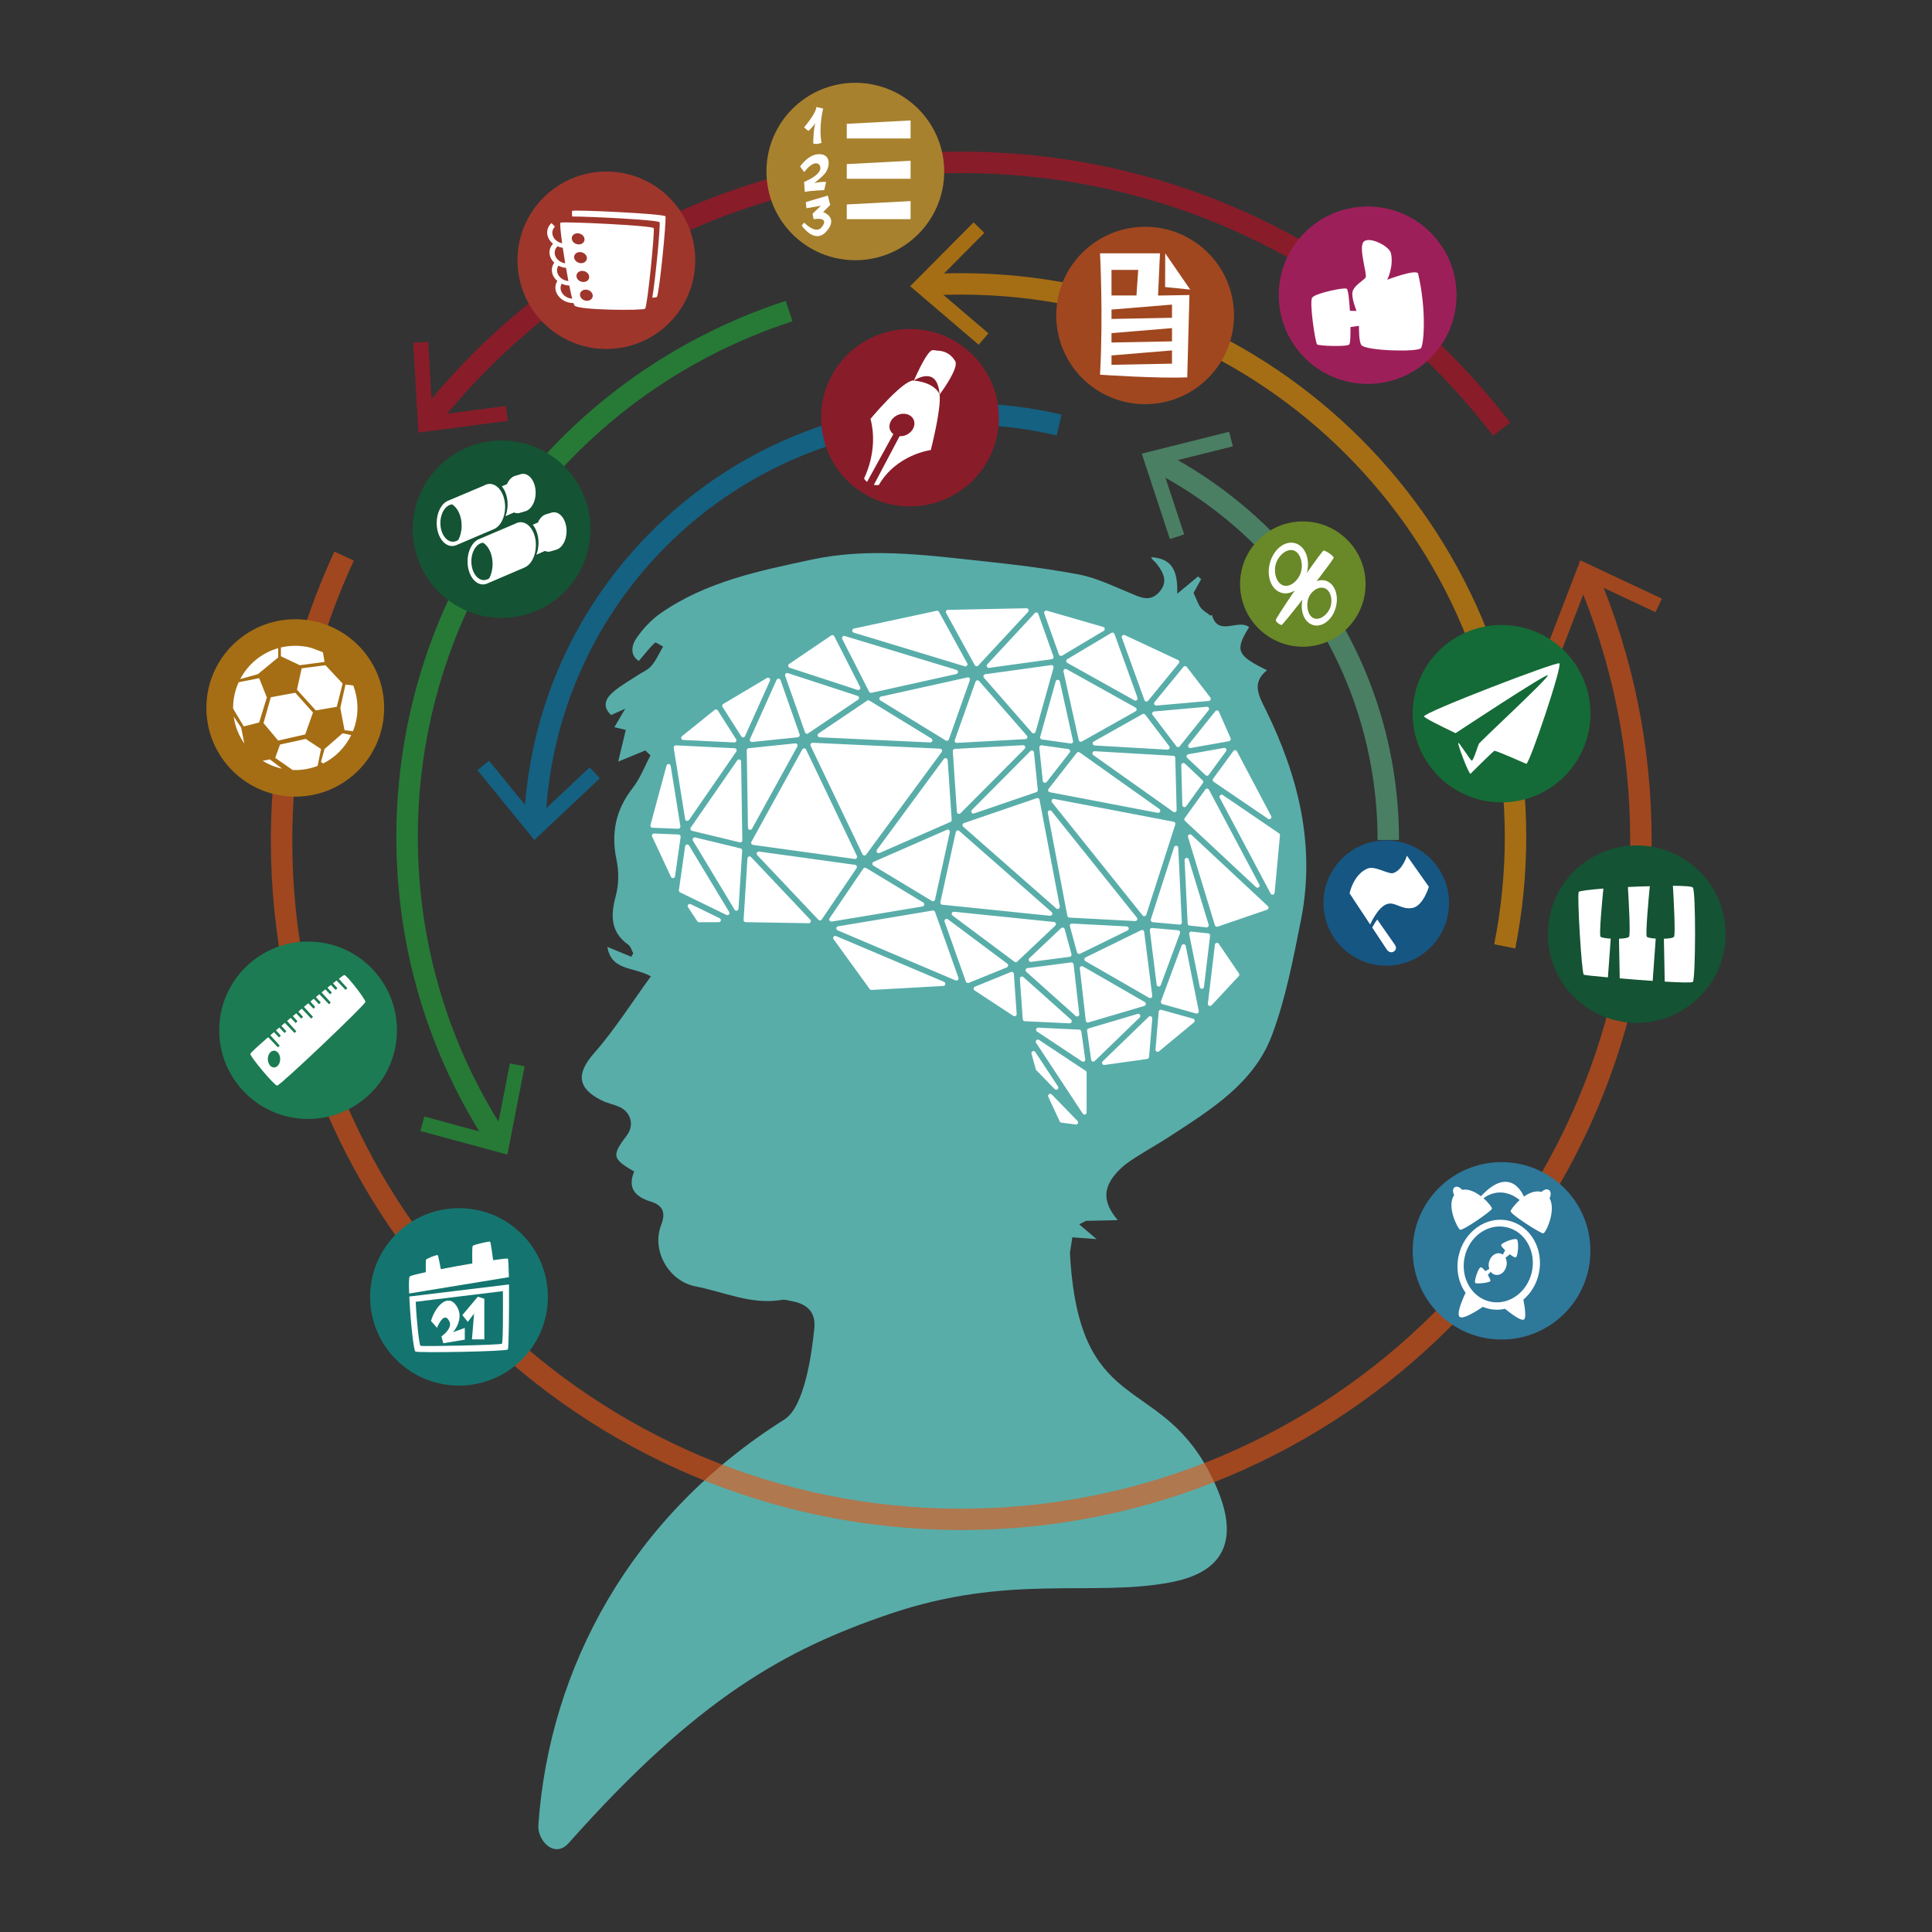 <?xml version="1.0" encoding="utf-8"?>
<!-- Generator: Adobe Illustrator 24.1.2, SVG Export Plug-In . SVG Version: 6.00 Build 0)  -->
<svg version="1.1" id="图层_1" xmlns="http://www.w3.org/2000/svg" xmlns:xlink="http://www.w3.org/1999/xlink" x="0px" y="0px"
	 viewBox="0 0 350 350" style="enable-background:new 0 0 350 350;" xml:space="preserve">
<rect x="0" y="0" width="350" height="350" fill="#333333" stroke="none"/>
<style type="text/css">
	.st0{opacity:0.6;}
	.st1{fill:#C30D23;}
	.st2{fill:#E95513;}
	.st3{fill:#F29600;}
	.st4{fill:#8DC21F;}
	.st5{fill:#00A199;}
	.st6{fill:#2CA6E0;}
	.st7{fill:#006934;}
	.st8{fill:#E73828;}
	.st9{fill:#F7B52C;}
	.st10{fill:#E51373;}
	.st11{fill:#1EAA39;}
	.st12{fill:#036EB7;}
	.st13{fill:#FFFFFF;}
	.st14{fill:#00885B;}
	.st15{fill:#58ADA9;}
	.st16{fill:#0080B8;}
	.st17{fill:#5AB285;}
	.st18{fill:#00913A;}
	.st19{fill:#0DAC67;}
	.st20{fill:#D60050;}
	.st21{fill:#264485;}
	.st22{opacity:0.6;fill:#E73828;}
	.st23{opacity:0.6;fill:#E51373;}
	.st24{opacity:0.6;fill:#00A5DF;}
	.st25{opacity:0.6;fill:#1EAA39;}
	.st26{opacity:0.9;}
	.st27{opacity:0.7;}
	.st28{opacity:0.7;fill:#F7B52C;}
	.st29{opacity:0.7;fill:#E51373;}
	.st30{opacity:0.7;fill:#0080B8;}
	.st31{opacity:0.7;fill:#FAED00;}
	.st32{opacity:0.7;fill:#1EAA39;}
	.st33{opacity:0.7;fill:#264485;}
	.st34{opacity:0.7;fill:#DADF00;}
	.st35{opacity:0.7;fill:#E95513;}
	.st36{opacity:0.7;fill:#006762;}
	.st37{opacity:0.7;fill:#0DAC67;}
	.st38{opacity:0.5;}
	.st39{fill:none;stroke:#3DAB4A;stroke-width:0.605;stroke-miterlimit:10;}
	.st40{fill:none;stroke:#86BC43;stroke-width:0.806;stroke-miterlimit:10;}
	.st41{fill:none;stroke:#86BC43;stroke-width:0.605;stroke-miterlimit:10;}
	.st42{fill:#CFD62F;stroke:#86BC43;stroke-width:0.605;stroke-miterlimit:10;}
	.st43{fill:none;stroke:#CFD62F;stroke-width:0.605;stroke-miterlimit:10;}
	.st44{fill:none;stroke:#F1E534;stroke-width:0.605;stroke-miterlimit:10;}
	.st45{fill:none;stroke:#F0AA3F;stroke-width:0.605;stroke-miterlimit:10;}
	.st46{fill:none;stroke:#EC8E26;stroke-width:0.605;stroke-miterlimit:10;}
	.st47{fill:none;stroke:#EC8E26;stroke-width:0.806;stroke-miterlimit:10;}
	.st48{fill:none;stroke:#E45827;stroke-width:0.605;stroke-miterlimit:10;}
	.st49{fill:none;stroke:#DD2526;stroke-width:0.605;stroke-miterlimit:10;}
	.st50{fill:none;stroke:#C51C56;stroke-width:0.605;stroke-miterlimit:10;}
	.st51{fill:none;stroke:#C51C56;stroke-width:0.806;stroke-miterlimit:10;}
	.st52{fill:none;stroke:#892685;stroke-width:0.605;stroke-miterlimit:10;}
	.st53{fill:none;stroke:#076BAF;stroke-width:0.605;stroke-miterlimit:10;}
	.st54{fill:none;stroke:#31A0D1;stroke-width:0.605;stroke-miterlimit:10;}
	.st55{fill:#F0AA3F;stroke:#E45827;stroke-width:0.605;stroke-miterlimit:10;}
	.st56{fill:#EC8E26;stroke:#F0AA3F;stroke-width:0.605;stroke-miterlimit:10;}
	.st57{fill:#0F8B43;stroke:#86BC43;stroke-width:0.605;stroke-miterlimit:10;}
	.st58{fill:none;stroke:#0F8B43;stroke-width:0.605;stroke-miterlimit:10;}
	.st59{fill:none;stroke:#2CAB6F;stroke-width:0.605;stroke-miterlimit:10;}
	.st60{fill:none;stroke:#31A0D1;stroke-width:0.806;stroke-miterlimit:10;}
	.st61{fill:#C51C56;}
	.st62{fill:#31A0D1;}
	.st63{fill:#E45827;}
	.st64{fill:#DB2672;}
	.st65{fill:#EC8E26;}
	.st66{fill:#DD2526;}
	.st67{fill:#F1E534;}
	.st68{fill:#892685;}
	.st69{fill:#076BAF;}
	.st70{fill:#B6282C;}
	.st71{fill:#941C5B;}
	.st72{fill:#602B87;}
	.st73{fill:#F0AA3F;}
	.st74{fill:#86BC43;}
	.st75{fill:#2CAB6F;}
	.st76{fill:#006536;}
	.st77{fill:#CFD62F;}
	.st78{fill:#3DAB4A;}
	.st79{fill:#12A095;}
	.st80{fill:#0F8B43;}
	.st81{opacity:0.9;fill:#F29600;stroke:#FFFFFF;stroke-width:1.143;stroke-miterlimit:10;}
	.st82{fill:#E95513;stroke:#FFFFFF;stroke-width:1.21;stroke-miterlimit:10;}
	.st83{fill:#F7B52C;stroke:#FFFFFF;stroke-width:1.21;stroke-miterlimit:10;}
	.st84{fill:#F29600;stroke:#FFFFFF;stroke-width:1.21;stroke-miterlimit:10;}
	.st85{fill:#FAED00;stroke:#FFFFFF;stroke-width:1.21;stroke-miterlimit:10;}
	.st86{fill:#5AB285;stroke:#FFFFFF;stroke-width:1.613;stroke-miterlimit:10;}
	.st87{fill:#58ADA9;stroke:#FFFFFF;stroke-width:1.613;stroke-miterlimit:10;}
	.st88{fill:#00913A;stroke:#FFFFFF;stroke-width:1.613;stroke-miterlimit:10;}
	.st89{opacity:0.8;}
	.st90{fill:#F29600;stroke:#FFFFFF;stroke-width:1.613;stroke-miterlimit:10;}
	.st91{fill:#A40B5E;}
</style>
<g>
	<path class="st15" d="M142.11,257.15c-27.72,17.43-42.61,44.93-44.58,73.48c-0.19,2.81,2.92,6.16,5.51,3.24
		c23.33-26.25,39.16-35.02,58.02-41.45c21.72-7.41,36.79-3.06,50.98-5.76c6.79-1.29,15.03-5.32,6.7-20.59
		c-9.31-17.06-23.37-9.73-24.91-39.11l0.43-2.81c1.73,0.13,2.75,0.2,4.4,0.33c-1.38-1.17-2.27-1.93-3.15-2.68
		c0.41-0.21,0.82-0.42,1.22-0.63c1.86-0.04,3.72-0.09,5.76-0.13c-2.82-3.33-2.74-6,0.19-9.02c0.85-0.87,1.88-1.59,2.91-2.26
		c2.08-1.34,4.24-2.53,6.31-3.88c7.44-4.85,15.27-9.63,18.53-18.35c2.5-6.67,3.85-13.82,5.25-20.85c2.69-13.48-0.46-26.1-6.42-38.18
		c-1.21-2.46-2.58-4.8,0.27-7.08c-5.49-2.67-5.86-3.61-3.24-7.8c-1.97-1.59-5.64,1.83-6.74-2.23c-0.09,0.05-0.23,0.16-0.27,0.13
		c-0.6-0.46-1.3-0.85-1.75-1.42c-0.46-0.59-0.69-1.37-1.31-2.69c0.2-0.37,0.79-1.43,1.38-2.49c-0.19-0.16-0.37-0.33-0.56-0.49
		c-1.25,1.04-2.5,2.07-3.77,3.13c0.13-4.45-1.12-6.38-4.73-6.62c0.15,0.47,0.63,0.73,0.94,1.12c1.26,1.62,2.24,3.32,0.5,5.23
		c-1.72,1.89-3.47,0.88-5.32,0.12c-3.03-1.24-6.06-2.74-9.23-3.34c-6.04-1.14-12.18-1.86-18.3-2.51
		c-9.99-1.07-19.97-2.34-30.03-0.19c-9.59,2.05-19.18,4-27.41,9.72c-1.72,1.2-3.25,2.85-4.43,4.59c-0.97,1.42-1.02,3.19,0.48,4.05
		c1.19-1.39,1.98-2.43,2.92-3.31c0.14-0.13,0.96,0.46,1.47,0.72c-0.69,1.17-1.25,2.46-2.12,3.49c-0.64,0.75-1.68,1.16-2.54,1.73
		c-1.46,0.97-3.01,1.82-4.33,2.95c-1.32,1.13-2.19,2.57-0.43,4.23c0.76-0.34,1.54-0.7,2.57-1.16c-0.77,1.3-1.36,2.31-1.98,3.36
		c0.9,0.22,1.56,0.37,2.07,0.49c-0.49,2.07-0.93,3.91-1.37,5.74c1.92-0.79,3.42-1.4,4.92-2.02c0.31,0.3,0.61,0.61,0.92,0.91
		c-1.05,1.97-1.85,4.14-3.21,5.88c-3.08,3.94-3.96,8.15-2.94,13.02c0.43,2.03,0.44,4.35-0.09,6.35c-0.95,3.58-1.13,6.67,2.26,9.07
		c0.43,0.3,0.58,1.01,0.86,1.53c-0.12,0.21-0.24,0.41-0.35,0.62c-1.39-0.57-2.79-1.15-4.34-1.79c0.73,4.37,4.72,3.57,7.89,5.33
		c-3.5,4.8-6.55,9.66-10.28,13.91c-3.22,3.66-3.14,6.33,1.36,8.57c1,0.5,2.14,0.71,3.17,1.16c2.12,0.92,2.78,3.32,1.44,5.1
		c-2.83,3.77-2.75,4.26,1.28,6.63c-1.24,2.97,0.15,4.56,3,5.44c2.13,0.65,2.79,1.91,1.89,4.23c-1.8,4.65,1.37,10.19,6.22,11.13
		c5.19,1,10.16,3.41,15.66,2.44c0.58-0.1,1.22,0.14,1.83,0.25c2.71,0.49,4.32,1.97,4.04,4.86
		C147.1,244.91,145.8,254.83,142.11,257.15z"/>
	<g class="st0">
		<g>
			<g>
				<path class="st2" d="M174.15,277.18c-68.97,0-125.08-56.01-125.08-124.85c0-18.29,3.87-35.92,11.51-52.4l3.52,1.63
					c-7.4,15.96-11.15,33.04-11.15,50.77c0,66.71,54.37,120.98,121.19,120.98s121.19-54.27,121.19-120.98
					c0-16.44-3.24-32.38-9.64-47.37l3.57-1.52c6.61,15.48,9.95,31.93,9.95,48.89C299.22,221.17,243.12,277.18,174.15,277.18z"/>
			</g>
			<g>
				<g>
					<polygon class="st2" points="280.44,116.72 282.97,117.7 287.78,105.21 299.91,110.9 301.07,108.45 286.29,101.51 					"/>
				</g>
			</g>
		</g>
		<g>
			<g>
				<path class="st1" d="M270.48,78.92c-23.15-30.23-58.27-47.56-96.33-47.56c-37.23,0-71.86,16.72-95.02,45.88l-3.04-2.41
					c23.9-30.09,59.64-47.35,98.07-47.35c39.29,0,75.53,17.89,99.42,49.09L270.48,78.92z"/>
			</g>
			<g>
				<g>
					<polygon class="st1" points="91.99,76.24 91.64,73.55 78.35,75.29 77.58,61.93 74.86,62.09 75.8,78.36 					"/>
				</g>
			</g>
		</g>
		<g>
			<g>
				<path class="st11" d="M88.63,207.8c-11.01-16.67-16.83-36.09-16.83-56.15c0-44.34,28.35-83.38,70.55-97.14l1.21,3.69
					c-40.59,13.23-67.87,50.79-67.87,93.45c0,19.3,5.6,37.97,16.19,54.01L88.63,207.8z"/>
			</g>
			<g>
				<g>
					<polygon class="st11" points="95.04,193.17 92.37,192.65 89.81,205.78 76.87,202.27 76.16,204.89 91.91,209.16 					"/>
				</g>
			</g>
		</g>
		<g>
			<g>
				<path class="st3" d="M274.5,171.82l-3.81-0.76c1.27-6.34,1.92-12.87,1.92-19.4c0-54.19-44.17-98.29-98.46-98.29
					c-2.06,0-4.15,0.06-6.2,0.19l-0.24-3.87c2.13-0.13,4.3-0.2,6.44-0.2c56.43,0,102.34,45.83,102.34,102.16
					C276.49,158.44,275.82,165.22,274.5,171.82z"/>
			</g>
			<g>
				<g>
					<polygon class="st3" points="177.29,62.45 179.06,60.39 168.88,51.69 178.32,42.19 176.38,40.28 164.89,51.85 					"/>
				</g>
			</g>
		</g>
		<g>
			<g>
				<path class="st16" d="M98.8,149.3l-3.88-0.15c0.77-20.5,9.35-39.66,24.17-53.93c14.85-14.31,34.41-22.2,55.06-22.2
					c6.13,0,12.24,0.7,18.16,2.09l-0.89,3.77c-5.63-1.32-11.44-1.98-17.27-1.98C133.42,76.9,100.32,108.7,98.8,149.3z"/>
			</g>
			<g>
				<g>
					<polygon class="st16" points="86.49,139.53 88.6,137.82 97.06,148.2 106.82,139.02 108.68,140.99 96.8,152.17 					"/>
				</g>
			</g>
		</g>
		<g>
			<g>
				<path class="st17" d="M253.44,152.17h-3.88c0-28.34-15.69-54-40.96-66.98l1.78-3.45C236.93,95.39,253.44,122.38,253.44,152.17z"
					/>
			</g>
			<g>
				<g>
					<polygon class="st17" points="222.67,78.22 223.34,80.86 210.33,84.1 214.52,96.81 211.94,97.66 206.84,82.18 					"/>
				</g>
			</g>
		</g>
		<ellipse class="st3" cx="53.49" cy="128.25" rx="16.1" ry="16.07"/>
		<ellipse class="st7" cx="90.87" cy="95.87" rx="16.1" ry="16.07"/>
		<ellipse class="st8" cx="109.85" cy="47.15" rx="16.1" ry="16.07"/>
		<ellipse class="st9" cx="154.95" cy="31.07" rx="16.1" ry="16.07"/>
		<ellipse class="st10" cx="247.76" cy="53.48" rx="16.1" ry="16.07"/>
		<ellipse class="st2" cx="207.45" cy="57.15" rx="16.1" ry="16.07"/>
		<ellipse class="st1" cx="164.85" cy="75.67" rx="16.1" ry="16.07"/>
		<ellipse class="st4" cx="236.02" cy="105.81" rx="11.37" ry="11.35"/>
		<ellipse class="st18" cx="272.02" cy="129.29" rx="16.1" ry="16.07"/>
		<ellipse class="st7" cx="296.51" cy="169.23" rx="16.1" ry="16.07"/>
		<ellipse class="st6" cx="272.02" cy="226.6" rx="16.1" ry="16.07"/>
		<ellipse class="st12" cx="251.13" cy="163.59" rx="11.37" ry="11.35"/>
		<ellipse class="st19" cx="55.81" cy="186.64" rx="16.1" ry="16.07"/>
		<ellipse class="st5" cx="83.15" cy="234.94" rx="16.1" ry="16.07"/>
	</g>
	<g>
		<path class="st13" d="M194.93,203.71c-0.02,0-0.03,0-0.05,0l-2.6-0.33c-0.13-0.02-0.24-0.1-0.3-0.22l-2.07-4.46
			c-0.08-0.17-0.02-0.37,0.13-0.48c0.15-0.11,0.36-0.09,0.49,0.05l4.67,4.8c0.11,0.12,0.14,0.29,0.07,0.44
			C195.21,203.63,195.08,203.71,194.93,203.71z"/>
		<path class="st13" d="M191.35,197.42c-0.1,0-0.2-0.04-0.28-0.12l-3.34-3.43c-0.04-0.05-0.08-0.1-0.09-0.17l-0.78-2.81
			c-0.05-0.18,0.04-0.37,0.21-0.45c0.17-0.08,0.38-0.02,0.48,0.14l4.12,6.25c0.11,0.17,0.07,0.39-0.08,0.51
			C191.52,197.4,191.44,197.42,191.35,197.42z"/>
		<path class="st13" d="M196.47,201.91c-0.13,0-0.25-0.06-0.32-0.17l-8.45-12.82c-0.1-0.15-0.08-0.35,0.05-0.48
			c0.13-0.13,0.33-0.15,0.48-0.05l8.45,5.61c0.11,0.07,0.17,0.19,0.17,0.32v7.21c0,0.17-0.11,0.32-0.27,0.37
			C196.55,201.91,196.51,201.91,196.47,201.91z"/>
		<path class="st13" d="M148.54,166.75c-0.11,0-0.21-0.04-0.28-0.12l-11.08-11.72c-0.11-0.12-0.14-0.29-0.06-0.44
			c0.07-0.14,0.23-0.23,0.39-0.2l17.4,2.41c0.13,0.02,0.24,0.1,0.3,0.22c0.05,0.12,0.04,0.26-0.03,0.37l-6.32,9.31
			c-0.07,0.1-0.17,0.16-0.29,0.17C148.57,166.75,148.55,166.75,148.54,166.75z"/>
		<path class="st13" d="M146.52,167.25C146.52,167.25,146.52,167.25,146.52,167.25l-11.43-0.19c-0.11,0-0.2-0.05-0.28-0.12
			c-0.07-0.08-0.11-0.18-0.1-0.28l0.7-11.15c0.01-0.15,0.11-0.29,0.25-0.34c0.14-0.05,0.31-0.01,0.41,0.1l10.72,11.34
			c0.11,0.11,0.13,0.28,0.07,0.42C146.81,167.16,146.67,167.25,146.52,167.25z"/>
		<path class="st13" d="M133.41,164.99c-0.13,0-0.26-0.07-0.33-0.19l-7.55-12.51c-0.08-0.13-0.07-0.3,0.02-0.43
			c0.09-0.12,0.25-0.18,0.4-0.15l8.21,1.99c0.18,0.04,0.3,0.21,0.29,0.4l-0.66,10.52c-0.01,0.17-0.13,0.31-0.29,0.35
			C133.47,164.99,133.44,164.99,133.41,164.99z"/>
		<path class="st13" d="M131.77,165.79c-0.06,0-0.11-0.01-0.17-0.04l-8.4-4.09c-0.15-0.07-0.24-0.23-0.21-0.4l1.13-7.95
			c0.02-0.16,0.14-0.29,0.3-0.32c0.16-0.03,0.32,0.04,0.41,0.18l7.27,12.05c0.09,0.15,0.07,0.33-0.05,0.46
			C131.98,165.74,131.87,165.79,131.77,165.79z"/>
		<path class="st13" d="M121.9,159.07c-0.15,0-0.28-0.09-0.35-0.22l-3.41-7.3c-0.06-0.12-0.05-0.26,0.03-0.38
			c0.07-0.11,0.2-0.18,0.34-0.17l4.42,0.18c0.11,0,0.21,0.05,0.28,0.14c0.07,0.08,0.1,0.19,0.09,0.3l-1.01,7.12
			c-0.02,0.17-0.16,0.3-0.32,0.33C121.94,159.07,121.92,159.07,121.9,159.07z"/>
		<path class="st13" d="M122.88,150.14c-0.01,0-0.01,0-0.02,0l-4.67-0.19c-0.12,0-0.23-0.06-0.29-0.16
			c-0.07-0.09-0.09-0.21-0.06-0.33l2.91-10.78c0.05-0.17,0.21-0.29,0.39-0.28c0.18,0.01,0.33,0.14,0.36,0.32l1.76,10.97
			c0.02,0.11-0.02,0.23-0.09,0.32C123.1,150.09,122.99,150.14,122.88,150.14z"/>
		<path class="st13" d="M124.5,148.71c-0.03,0-0.06,0-0.09-0.01c-0.15-0.03-0.27-0.16-0.29-0.31l-2.07-12.91
			c-0.02-0.11,0.02-0.23,0.09-0.32c0.08-0.09,0.19-0.13,0.31-0.13l10.64,0.52c0.14,0.01,0.26,0.09,0.33,0.21
			c0.06,0.12,0.05,0.27-0.03,0.39l-8.57,12.4C124.74,148.65,124.62,148.71,124.5,148.71z"/>
		<path class="st13" d="M133.04,134.5c-0.01,0-0.01,0-0.02,0l-9.25-0.45c-0.16-0.01-0.3-0.11-0.35-0.26c-0.05-0.15,0-0.32,0.12-0.42
			l5.93-4.77c0.09-0.07,0.2-0.1,0.3-0.08c0.11,0.02,0.2,0.08,0.26,0.17l3.32,5.22c0.08,0.12,0.08,0.27,0.01,0.4
			C133.3,134.43,133.17,134.5,133.04,134.5z"/>
		<path class="st13" d="M134.61,133.58c-0.13,0-0.25-0.07-0.32-0.18l-3.4-5.34c-0.06-0.09-0.07-0.19-0.05-0.29
			c0.02-0.1,0.09-0.19,0.18-0.24l7.92-4.71c0.14-0.09,0.33-0.07,0.45,0.04c0.13,0.11,0.16,0.29,0.1,0.44l-4.52,10.06
			c-0.06,0.13-0.18,0.22-0.32,0.23C134.62,133.58,134.61,133.58,134.61,133.58z"/>
		<path class="st13" d="M136.22,134.42c-0.12,0-0.24-0.06-0.31-0.16c-0.08-0.11-0.1-0.26-0.04-0.38l4.81-10.71
			c0.06-0.14,0.21-0.23,0.37-0.23c0.16,0.01,0.29,0.11,0.35,0.26l3.46,9.85c0.04,0.11,0.02,0.23-0.04,0.33
			c-0.06,0.1-0.17,0.16-0.29,0.18l-8.28,0.86C136.24,134.42,136.23,134.42,136.22,134.42z"/>
		<path class="st13" d="M146.2,132.94c-0.04,0-0.08-0.01-0.12-0.02c-0.11-0.04-0.2-0.13-0.24-0.24l-3.6-10.24
			c-0.05-0.14-0.01-0.29,0.09-0.4c0.1-0.1,0.26-0.14,0.39-0.1l12.64,4.13c0.14,0.05,0.24,0.17,0.26,0.31
			c0.02,0.15-0.04,0.29-0.17,0.37l-9.04,6.1C146.35,132.92,146.27,132.94,146.2,132.94z"/>
		<path class="st13" d="M155.48,125.01c-0.04,0-0.08-0.01-0.12-0.02l-12.31-4.02c-0.14-0.05-0.24-0.17-0.26-0.31
			c-0.02-0.15,0.04-0.29,0.16-0.37l7.63-5.17c0.09-0.06,0.21-0.08,0.31-0.05c0.11,0.03,0.2,0.1,0.25,0.2l4.68,9.19
			c0.07,0.14,0.05,0.31-0.05,0.42C155.7,124.96,155.59,125.01,155.48,125.01z"/>
		<path class="st13" d="M157.78,125.51c-0.14,0-0.28-0.08-0.34-0.21l-4.86-9.54c-0.07-0.14-0.05-0.3,0.05-0.42
			c0.1-0.12,0.26-0.17,0.41-0.12l20.24,6.14c0.17,0.05,0.28,0.21,0.27,0.38c-0.01,0.17-0.13,0.32-0.3,0.36l-15.38,3.41
			C157.84,125.51,157.81,125.51,157.78,125.51z"/>
		<path class="st13" d="M171.54,134.21c-0.07,0-0.14-0.02-0.2-0.06l-11.86-7.26c-0.13-0.08-0.2-0.24-0.18-0.39
			c0.03-0.15,0.14-0.28,0.3-0.31l15.66-3.47c0.14-0.03,0.28,0.02,0.37,0.12c0.09,0.1,0.12,0.25,0.07,0.38l-3.8,10.73
			c-0.04,0.11-0.12,0.2-0.23,0.23C171.63,134.2,171.58,134.21,171.54,134.21z"/>
		<path class="st13" d="M168.54,134.5c-0.01,0-0.01,0-0.02,0l-20.03-0.93c-0.17-0.01-0.31-0.12-0.35-0.28
			c-0.04-0.16,0.02-0.33,0.15-0.42l8.8-5.94c0.13-0.08,0.29-0.09,0.42-0.01l11.22,6.87c0.15,0.09,0.22,0.27,0.17,0.44
			C168.85,134.39,168.7,134.5,168.54,134.5z"/>
		<path class="st13" d="M156.6,154.98c-0.01,0-0.02,0-0.04,0c-0.13-0.01-0.25-0.1-0.31-0.22l-9.4-19.65
			c-0.06-0.12-0.05-0.27,0.03-0.38c0.07-0.11,0.2-0.18,0.34-0.17l23.08,1.07c0.14,0.01,0.27,0.09,0.33,0.22
			c0.06,0.13,0.05,0.28-0.04,0.39l-13.68,18.58C156.84,154.92,156.72,154.98,156.6,154.98z"/>
		<path class="st13" d="M154.89,155.61c-0.02,0-0.04,0-0.05,0l-18.43-2.55c-0.13-0.02-0.23-0.1-0.29-0.21
			c-0.06-0.11-0.05-0.25,0.01-0.36l9.21-16.72c0.07-0.13,0.2-0.2,0.35-0.2c0.14,0,0.27,0.09,0.34,0.22l9.21,19.27
			c0.06,0.13,0.05,0.28-0.04,0.39C155.12,155.55,155.01,155.61,154.89,155.61z"/>
		<path class="st13" d="M135.88,150.34c-0.03,0-0.06,0-0.09-0.01c-0.17-0.04-0.29-0.19-0.29-0.37l-0.22-14.03
			c0-0.2,0.15-0.37,0.35-0.39l8.43-0.87c0.14-0.01,0.28,0.05,0.36,0.17c0.08,0.12,0.09,0.27,0.02,0.4l-8.21,14.9
			C136.15,150.26,136.02,150.34,135.88,150.34z"/>
		<path class="st13" d="M134.1,152.61c-0.03,0-0.06,0-0.09-0.01l-8.64-2.09c-0.12-0.03-0.22-0.12-0.27-0.24
			c-0.05-0.12-0.03-0.25,0.04-0.35l8.42-12.18c0.1-0.14,0.27-0.2,0.43-0.15c0.16,0.05,0.27,0.19,0.27,0.36l0.22,14.28
			c0,0.12-0.05,0.23-0.14,0.31C134.27,152.58,134.19,152.61,134.1,152.61z"/>
		<path class="st13" d="M159.18,154.55c-0.11,0-0.23-0.05-0.3-0.14c-0.11-0.14-0.11-0.33-0.01-0.47l12.11-16.44
			c0.1-0.13,0.26-0.19,0.42-0.14c0.16,0.05,0.27,0.18,0.28,0.34l0.73,10.82c0.01,0.16-0.08,0.31-0.23,0.38l-12.83,5.62
			C159.28,154.54,159.23,154.55,159.18,154.55z"/>
		<path class="st13" d="M174.88,120.73c-0.04,0-0.07-0.01-0.11-0.02l-20.11-6.1c-0.17-0.05-0.28-0.21-0.27-0.38
			c0.01-0.17,0.13-0.32,0.3-0.36l14.99-3.22c0.17-0.04,0.34,0.04,0.42,0.19l5.12,9.32c0.08,0.14,0.06,0.31-0.04,0.43
			C175.1,120.68,174.99,120.73,174.88,120.73z"/>
		<path class="st13" d="M176.93,120.7c-0.02,0-0.03,0-0.05,0c-0.12-0.02-0.23-0.09-0.29-0.2l-5.19-9.45c-0.06-0.12-0.06-0.26,0-0.38
			c0.07-0.12,0.19-0.19,0.33-0.19l14.23-0.29c0.15,0,0.3,0.09,0.36,0.23c0.06,0.14,0.04,0.31-0.07,0.42l-9.04,9.74
			C177.14,120.66,177.04,120.7,176.93,120.7z"/>
		<path class="st13" d="M130.2,167.07h-3.55c-0.13,0-0.25-0.06-0.32-0.17l-1.69-2.55c-0.1-0.14-0.08-0.33,0.03-0.46
			c0.11-0.13,0.3-0.17,0.46-0.09l5.24,2.55c0.16,0.08,0.25,0.26,0.21,0.43C130.53,166.94,130.38,167.07,130.2,167.07z"/>
		<path class="st13" d="M176.34,147.39c-0.13,0-0.25-0.07-0.33-0.18c-0.09-0.15-0.07-0.35,0.05-0.47l10.6-10.67
			c0.1-0.11,0.26-0.14,0.4-0.09c0.14,0.05,0.24,0.18,0.25,0.32l0.7,6.8c0.02,0.18-0.09,0.34-0.26,0.4l-11.31,3.87
			C176.42,147.38,176.38,147.39,176.34,147.39z"/>
		<path class="st13" d="M173.73,147.44c-0.05,0-0.09-0.01-0.13-0.02c-0.14-0.05-0.24-0.18-0.25-0.33l-0.74-11.01
			c-0.01-0.1,0.03-0.2,0.1-0.28c0.07-0.08,0.16-0.12,0.27-0.13l12.35-0.67c0.16-0.01,0.31,0.08,0.37,0.23
			c0.07,0.14,0.03,0.31-0.08,0.43L174,147.33C173.93,147.4,173.83,147.44,173.73,147.44z"/>
		<path class="st13" d="M173.33,134.59c-0.12,0-0.24-0.06-0.31-0.15c-0.08-0.1-0.1-0.24-0.05-0.36l3.75-10.58
			c0.05-0.13,0.16-0.22,0.29-0.25c0.13-0.03,0.27,0.02,0.36,0.12l8.66,9.9c0.1,0.11,0.12,0.27,0.06,0.4
			c-0.06,0.14-0.19,0.23-0.33,0.23l-12.41,0.68C173.35,134.59,173.34,134.59,173.33,134.59z"/>
		<path class="st13" d="M187.23,132.85c-0.11,0-0.22-0.05-0.29-0.13l-8.69-9.94c-0.09-0.11-0.12-0.25-0.07-0.39
			c0.05-0.13,0.17-0.23,0.31-0.25l11.94-1.65c0.13-0.02,0.26,0.03,0.34,0.13c0.09,0.1,0.12,0.23,0.08,0.36l-3.24,11.59
			c-0.04,0.14-0.15,0.24-0.29,0.27C187.28,132.85,187.26,132.85,187.23,132.85z"/>
		<path class="st13" d="M194.01,134.69c-0.02,0-0.04,0-0.05,0l-5.2-0.73c-0.11-0.02-0.21-0.08-0.27-0.17
			c-0.06-0.09-0.08-0.21-0.05-0.31l2.81-10.05c0.05-0.17,0.21-0.29,0.38-0.28c0.18,0,0.33,0.13,0.37,0.3l2.39,10.78
			c0.03,0.12-0.01,0.25-0.09,0.34C194.22,134.65,194.12,134.69,194.01,134.69z"/>
		<path class="st13" d="M195.8,134.38c-0.05,0-0.11-0.01-0.16-0.03c-0.11-0.05-0.19-0.15-0.22-0.27l-2.76-12.43
			c-0.03-0.15,0.02-0.3,0.15-0.39c0.12-0.09,0.28-0.1,0.42-0.03l12.49,6.96c0.12,0.07,0.2,0.2,0.2,0.33c0,0.14-0.07,0.27-0.2,0.34
			l-9.73,5.47C195.93,134.37,195.87,134.38,195.8,134.38z"/>
		<path class="st13" d="M211.5,135.81c-0.01,0-0.01,0-0.02,0l-13.17-0.76c-0.17-0.01-0.31-0.13-0.35-0.3
			c-0.04-0.17,0.04-0.34,0.19-0.42l8.82-4.96c0.17-0.09,0.38-0.05,0.5,0.1l4.35,5.72c0.09,0.12,0.1,0.28,0.03,0.41
			C211.77,135.73,211.64,135.81,211.5,135.81z"/>
		<path class="st13" d="M212.77,147.14c-0.08,0-0.16-0.02-0.22-0.07l-14.49-10.28c-0.14-0.1-0.2-0.28-0.14-0.44
			c0.06-0.16,0.21-0.27,0.39-0.26l14.24,0.83c0.2,0.01,0.36,0.17,0.36,0.37l0.25,9.46c0,0.15-0.08,0.28-0.2,0.35
			C212.9,147.13,212.83,147.14,212.77,147.14z"/>
		<path class="st13" d="M209.8,147.26c-0.02,0-0.05,0-0.07-0.01l-19.54-3.73c-0.13-0.03-0.24-0.12-0.29-0.24
			c-0.05-0.13-0.03-0.27,0.06-0.37l5.1-6.52c0.13-0.16,0.36-0.2,0.53-0.08l14.44,10.25c0.15,0.1,0.2,0.3,0.13,0.46
			C210.09,147.17,209.95,147.26,209.8,147.26z"/>
		<path class="st13" d="M189.3,141.81c-0.04,0-0.07,0-0.11-0.01c-0.15-0.04-0.26-0.17-0.28-0.33l-0.63-6.03
			c-0.01-0.12,0.03-0.23,0.12-0.32c0.09-0.08,0.2-0.12,0.32-0.1l4.82,0.68c0.14,0.02,0.25,0.11,0.3,0.24
			c0.05,0.13,0.03,0.27-0.05,0.38l-4.19,5.36C189.53,141.76,189.42,141.81,189.3,141.81z"/>
		<path class="st13" d="M218.66,140.54c-0.1,0-0.19-0.04-0.26-0.11l-3.32-3.13c-0.11-0.1-0.15-0.25-0.1-0.39
			c0.04-0.14,0.16-0.24,0.3-0.27l6.46-1.15c0.15-0.03,0.31,0.04,0.39,0.17c0.08,0.13,0.08,0.3-0.02,0.43l-3.14,4.29
			c-0.07,0.09-0.17,0.15-0.28,0.16C218.68,140.54,218.67,140.54,218.66,140.54z"/>
		<path class="st13" d="M214.57,146.22c-0.04,0-0.08-0.01-0.11-0.02c-0.16-0.05-0.27-0.19-0.27-0.36l-0.19-7.22
			c0-0.16,0.09-0.3,0.23-0.36c0.14-0.06,0.31-0.03,0.42,0.07l3.21,3.03c0.14,0.13,0.16,0.35,0.05,0.5l-3.02,4.19
			C214.8,146.16,214.69,146.22,214.57,146.22z"/>
		<path class="st13" d="M215.63,135.51c-0.13,0-0.26-0.07-0.33-0.19c-0.08-0.14-0.07-0.31,0.03-0.44l4.84-6.04
			c0.08-0.11,0.22-0.16,0.35-0.14c0.13,0.02,0.25,0.1,0.3,0.23l2.11,4.8c0.05,0.11,0.04,0.23-0.01,0.34
			c-0.06,0.1-0.16,0.18-0.27,0.2l-6.95,1.24C215.68,135.51,215.65,135.51,215.63,135.51z"/>
		<path class="st13" d="M213.43,135.35C213.43,135.35,213.43,135.35,213.43,135.35c-0.12,0-0.23-0.06-0.31-0.15l-4.32-5.69
			c-0.08-0.11-0.1-0.26-0.05-0.39c0.06-0.13,0.18-0.21,0.32-0.23l9.55-0.85c0.15-0.01,0.3,0.07,0.37,0.2
			c0.07,0.14,0.06,0.3-0.04,0.42l-5.23,6.53C213.66,135.3,213.55,135.35,213.43,135.35z"/>
		<path class="st13" d="M209.46,127.81c-0.14,0-0.27-0.08-0.34-0.2c-0.07-0.14-0.06-0.3,0.04-0.42l5.23-6.38
			c0.07-0.09,0.19-0.14,0.3-0.14c0.12,0,0.23,0.06,0.3,0.15l4.27,5.54c0.09,0.11,0.1,0.26,0.05,0.39c-0.06,0.13-0.18,0.22-0.32,0.23
			l-9.51,0.84C209.48,127.81,209.47,127.81,209.46,127.81z"/>
		<path class="st13" d="M207.7,127.1c-0.02,0-0.04,0-0.07-0.01c-0.14-0.02-0.25-0.12-0.3-0.25l-4.09-11.31
			c-0.05-0.15-0.01-0.31,0.1-0.41c0.11-0.1,0.28-0.13,0.42-0.06l9.66,4.51c0.11,0.05,0.19,0.15,0.21,0.26s0,0.24-0.08,0.33
			l-5.57,6.8C207.92,127.04,207.81,127.1,207.7,127.1z"/>
		<path class="st13" d="M205.71,126.93c-0.06,0-0.13-0.02-0.19-0.05l-12.17-6.79c-0.12-0.07-0.2-0.19-0.2-0.33
			c0-0.14,0.07-0.26,0.19-0.34l8-4.77c0.1-0.06,0.22-0.07,0.33-0.03c0.11,0.04,0.19,0.12,0.23,0.23l4.17,11.55
			c0.05,0.15,0.01,0.32-0.11,0.42C205.89,126.9,205.8,126.93,205.71,126.93z"/>
		<path class="st13" d="M192.2,118.83c-0.04,0-0.09-0.01-0.13-0.02c-0.11-0.04-0.19-0.12-0.23-0.23l-2.66-7.45
			c-0.05-0.14-0.02-0.29,0.08-0.39c0.1-0.1,0.25-0.15,0.39-0.11l10.21,2.95c0.15,0.04,0.26,0.17,0.27,0.32
			c0.02,0.15-0.05,0.3-0.18,0.38l-7.55,4.5C192.34,118.81,192.27,118.83,192.2,118.83z"/>
		<path class="st13" d="M179.14,121c-0.14,0-0.27-0.08-0.34-0.21c-0.08-0.14-0.05-0.32,0.06-0.44l8.6-9.27
			c0.09-0.1,0.23-0.14,0.36-0.12c0.13,0.03,0.24,0.12,0.28,0.25l2.74,7.7c0.04,0.11,0.03,0.23-0.03,0.33
			c-0.06,0.1-0.16,0.17-0.28,0.18l-11.35,1.57C179.18,121,179.16,121,179.14,121z"/>
		<path class="st13" d="M218.59,168c-0.01,0-0.03,0-0.04,0l-3.05-0.32c-0.19-0.02-0.33-0.17-0.34-0.36l-0.56-11.5
			c-0.01-0.19,0.13-0.36,0.32-0.4c0.19-0.03,0.38,0.08,0.43,0.27l3.61,11.82c0.04,0.12,0.01,0.26-0.07,0.36
			C218.82,167.95,218.71,168,218.59,168z"/>
		<path class="st13" d="M213.72,167.5c-0.01,0-0.02,0-0.03,0l-4.87-0.44c-0.12-0.01-0.22-0.07-0.29-0.17
			c-0.06-0.1-0.08-0.22-0.05-0.33l4.22-13.09c0.06-0.18,0.23-0.29,0.42-0.26c0.18,0.02,0.32,0.18,0.33,0.36l0.65,13.53
			c0.01,0.11-0.04,0.22-0.12,0.3C213.91,167.46,213.81,167.5,213.72,167.5z"/>
		<path class="st13" d="M220.46,167.88c-0.06,0-0.12-0.01-0.18-0.04c-0.09-0.05-0.16-0.13-0.19-0.23l-4.87-15.97
			c-0.05-0.17,0.02-0.35,0.16-0.44c0.15-0.09,0.34-0.07,0.47,0.05l13.84,12.91c0.1,0.09,0.14,0.23,0.11,0.36
			c-0.03,0.13-0.12,0.24-0.25,0.28l-8.97,3.07C220.54,167.88,220.5,167.88,220.46,167.88z"/>
		<path class="st13" d="M227.81,160.82c-0.09,0-0.19-0.03-0.26-0.1l-12.88-12.01c-0.14-0.13-0.16-0.35-0.05-0.5l3.74-5.19
			c0.08-0.11,0.21-0.17,0.34-0.16c0.13,0.01,0.25,0.09,0.31,0.2l9.14,17.2c0.09,0.17,0.04,0.37-0.11,0.48
			C227.97,160.8,227.89,160.82,227.81,160.82z"/>
		<path class="st13" d="M230.53,162.08c-0.14,0-0.27-0.08-0.34-0.2l-9.22-17.35c-0.08-0.16-0.05-0.35,0.08-0.47
			c0.13-0.12,0.33-0.13,0.47-0.03l10.19,6.94c0.12,0.08,0.18,0.21,0.17,0.35l-0.97,10.42c-0.02,0.17-0.14,0.31-0.31,0.34
			C230.58,162.08,230.56,162.08,230.53,162.08z"/>
		<path class="st13" d="M229.95,148.41c-0.08,0-0.15-0.02-0.22-0.07l-9.88-6.72c-0.09-0.06-0.14-0.15-0.16-0.25
			c-0.02-0.1,0.01-0.21,0.07-0.29l3.67-5.02c0.08-0.11,0.21-0.17,0.34-0.16c0.13,0.01,0.25,0.09,0.31,0.2l6.2,11.74
			c0.08,0.16,0.05,0.35-0.08,0.47C230.13,148.37,230.04,148.41,229.95,148.41z"/>
		<path class="st13" d="M186.74,174.25c-0.15,0-0.28-0.08-0.35-0.22c-0.07-0.15-0.04-0.33,0.08-0.44l5.76-5.45
			c0.1-0.09,0.24-0.13,0.37-0.09c0.13,0.04,0.23,0.14,0.27,0.27l1.24,4.54c0.03,0.11,0.01,0.22-0.05,0.31
			c-0.06,0.09-0.16,0.15-0.27,0.17l-7,0.91C186.77,174.25,186.76,174.25,186.74,174.25z"/>
		<path class="st13" d="M184.02,174.32c-0.08,0-0.16-0.03-0.23-0.08l-11.23-8.38c-0.14-0.1-0.19-0.29-0.13-0.45
			c0.06-0.16,0.23-0.26,0.4-0.24l18.12,1.86c0.15,0.02,0.28,0.12,0.32,0.26c0.05,0.14,0.01,0.3-0.1,0.4l-6.9,6.52
			C184.21,174.29,184.12,174.32,184.02,174.32z"/>
		<path class="st13" d="M190.25,165.9c-0.01,0-0.03,0-0.04,0l-19.52-2c-0.11-0.01-0.21-0.07-0.27-0.16
			c-0.06-0.09-0.09-0.2-0.06-0.31l2.79-12.7c0.03-0.13,0.13-0.24,0.26-0.28c0.13-0.04,0.27-0.01,0.37,0.08l16.73,14.7
			c0.13,0.11,0.17,0.29,0.1,0.44C190.54,165.81,190.4,165.9,190.25,165.9z"/>
		<path class="st13" d="M169.01,163.27c-0.07,0-0.14-0.02-0.2-0.06l-10.6-6.4c-0.12-0.07-0.19-0.21-0.18-0.35
			c0.01-0.14,0.1-0.27,0.23-0.33l13.28-5.81c0.13-0.06,0.29-0.04,0.4,0.05c0.11,0.09,0.16,0.24,0.13,0.38l-2.68,12.22
			c-0.03,0.12-0.11,0.22-0.22,0.27C169.11,163.26,169.06,163.27,169.01,163.27z"/>
		<path class="st13" d="M150.6,166.95c-0.13,0-0.25-0.07-0.32-0.18c-0.08-0.13-0.08-0.3,0.01-0.42l6.1-8.99
			c0.11-0.17,0.34-0.22,0.52-0.11l10.35,6.25c0.14,0.08,0.21,0.24,0.18,0.4c-0.03,0.16-0.16,0.28-0.31,0.31l-16.45,2.74
			C150.64,166.95,150.62,166.95,150.6,166.95z"/>
		<path class="st13" d="M191.6,164.67c-0.09,0-0.18-0.03-0.25-0.1l-16.86-14.81c-0.1-0.09-0.15-0.23-0.12-0.36
			c0.03-0.13,0.12-0.24,0.25-0.29l13.2-4.52c0.11-0.04,0.22-0.02,0.32,0.03c0.1,0.06,0.16,0.15,0.18,0.26l3.67,19.33
			c0.03,0.16-0.04,0.32-0.19,0.41C191.73,164.65,191.66,164.67,191.6,164.67z"/>
		<path class="st13" d="M205.66,166.86c-0.01,0-0.01,0-0.02,0l-11.92-0.63c-0.18-0.01-0.32-0.14-0.36-0.31l-3.54-18.67
			c-0.03-0.17,0.06-0.35,0.22-0.42c0.16-0.07,0.35-0.03,0.46,0.11l15.46,19.3c0.09,0.12,0.11,0.28,0.04,0.42
			C205.93,166.78,205.8,166.86,205.66,166.86z"/>
		<path class="st13" d="M207.29,165.98c-0.12,0-0.23-0.05-0.3-0.14l-16.41-20.49c-0.1-0.13-0.11-0.3-0.03-0.44
			c0.08-0.14,0.24-0.21,0.4-0.18l21.67,4.14c0.11,0.02,0.2,0.09,0.26,0.18c0.06,0.09,0.07,0.21,0.04,0.31l-5.26,16.35
			c-0.04,0.13-0.16,0.23-0.3,0.26C207.33,165.98,207.31,165.98,207.29,165.98z"/>
		<path class="st13" d="M195.48,172.81c-0.05,0-0.11-0.01-0.16-0.03c-0.1-0.05-0.18-0.14-0.21-0.25l-1.29-4.74
			c-0.03-0.12-0.01-0.25,0.07-0.34c0.08-0.1,0.2-0.15,0.32-0.14l9.91,0.52c0.17,0.01,0.32,0.14,0.36,0.31
			c0.04,0.17-0.05,0.34-0.21,0.42l-8.61,4.22C195.6,172.79,195.54,172.81,195.48,172.81z"/>
		<path class="st13" d="M175.35,178.08c-0.05,0-0.11-0.01-0.16-0.03c-0.1-0.04-0.17-0.12-0.21-0.22l-3.86-10.86
			c-0.06-0.16,0-0.34,0.13-0.44c0.14-0.1,0.32-0.1,0.46,0l10.77,8.05c0.11,0.08,0.17,0.22,0.15,0.36c-0.02,0.14-0.11,0.25-0.24,0.31
			l-6.91,2.81C175.45,178.08,175.4,178.08,175.35,178.08z"/>
		<path class="st13" d="M173.26,177.64c-0.05,0-0.1-0.01-0.15-0.03l-21.37-9.07c-0.16-0.07-0.25-0.23-0.23-0.4
			c0.02-0.17,0.15-0.31,0.32-0.33l17.13-2.86c0.18-0.03,0.36,0.07,0.43,0.25l4.24,11.92c0.05,0.14,0.01,0.3-0.1,0.41
			C173.45,177.61,173.36,177.64,173.26,177.64z"/>
		<path class="st13" d="M157.86,179.33c-0.12,0-0.24-0.06-0.31-0.16l-6.54-9.02c-0.1-0.14-0.1-0.33,0.01-0.46
			c0.11-0.13,0.29-0.18,0.45-0.11l19.55,8.29c0.16,0.07,0.26,0.24,0.23,0.42c-0.03,0.18-0.18,0.31-0.36,0.32l-13.01,0.73
			C157.87,179.33,157.86,179.33,157.86,179.33z"/>
		<path class="st13" d="M196.22,192.34c-0.07,0-0.15-0.02-0.21-0.06l-8.15-5.41c-0.14-0.1-0.21-0.28-0.15-0.44
			c0.05-0.16,0.21-0.27,0.38-0.26l7.44,0.36c0.18,0.01,0.34,0.15,0.36,0.33l0.71,5.06c0.02,0.15-0.05,0.3-0.18,0.38
			C196.36,192.32,196.29,192.34,196.22,192.34z"/>
		<path class="st13" d="M198.05,192.32c-0.04,0-0.08-0.01-0.12-0.02c-0.14-0.05-0.24-0.17-0.26-0.31l-0.74-5.26
			c-0.03-0.19,0.09-0.37,0.27-0.42l8.89-2.63c0.17-0.05,0.35,0.02,0.44,0.17c0.09,0.15,0.06,0.35-0.06,0.47l-8.15,7.89
			C198.24,192.28,198.15,192.32,198.05,192.32z"/>
		<path class="st13" d="M197.08,185.24c-0.07,0-0.15-0.02-0.21-0.06c-0.09-0.06-0.16-0.16-0.17-0.28l-1.08-9.45
			c-0.02-0.14,0.05-0.29,0.17-0.36c0.12-0.08,0.28-0.08,0.4-0.01l11.2,6.45c0.13,0.08,0.21,0.23,0.19,0.38s-0.13,0.28-0.27,0.32
			l-10.12,2.99C197.15,185.23,197.12,185.24,197.08,185.24z"/>
		<path class="st13" d="M195.13,184.15c-0.09,0-0.18-0.03-0.26-0.1l-8.95-8c-0.11-0.1-0.16-0.26-0.11-0.4
			c0.04-0.14,0.17-0.25,0.32-0.27l7.92-1.03c0.1-0.01,0.21,0.02,0.29,0.08c0.08,0.06,0.13,0.16,0.15,0.26l1.03,9.03
			c0.02,0.16-0.06,0.31-0.21,0.38C195.25,184.13,195.19,184.15,195.13,184.15z"/>
		<path class="st13" d="M193.78,185.39c-0.01,0-0.01,0-0.02,0l-8.11-0.39c-0.19-0.01-0.35-0.16-0.37-0.36l-0.52-7.32
			c-0.01-0.16,0.07-0.3,0.21-0.37c0.14-0.07,0.31-0.05,0.43,0.06l8.63,7.71c0.12,0.11,0.16,0.28,0.1,0.43
			C194.08,185.29,193.94,185.39,193.78,185.39z"/>
		<path class="st13" d="M183.79,184.1c-0.07,0-0.15-0.02-0.21-0.06l-7.03-4.62c-0.12-0.08-0.19-0.22-0.17-0.36
			c0.01-0.14,0.11-0.26,0.24-0.32l6.52-2.65c0.11-0.05,0.24-0.04,0.35,0.03c0.1,0.07,0.17,0.18,0.18,0.3l0.51,7.28
			c0.01,0.15-0.06,0.28-0.19,0.36C183.92,184.08,183.85,184.1,183.79,184.1z"/>
		<path class="st13" d="M200.03,192.93c-0.15,0-0.28-0.08-0.35-0.22c-0.07-0.15-0.04-0.33,0.08-0.44l8.34-8.07
			c0.12-0.11,0.29-0.14,0.43-0.07c0.15,0.07,0.23,0.22,0.22,0.38l-0.59,6.98c-0.02,0.18-0.15,0.32-0.33,0.35l-7.75,1.09
			C200.07,192.92,200.05,192.93,200.03,192.93z"/>
		<path class="st13" d="M209.72,190.55c-0.06,0-0.12-0.01-0.18-0.04c-0.14-0.07-0.22-0.22-0.21-0.37l0.58-6.87
			c0.01-0.11,0.07-0.22,0.16-0.28c0.09-0.07,0.21-0.09,0.32-0.05l5.76,1.61c0.14,0.04,0.24,0.15,0.27,0.29
			c0.03,0.14-0.02,0.28-0.13,0.38l-6.34,5.25C209.89,190.52,209.81,190.55,209.72,190.55z"/>
		<path class="st13" d="M216.79,183.62c-0.03,0-0.07,0-0.1-0.01l-6.11-1.71c-0.1-0.03-0.19-0.1-0.24-0.2
			c-0.05-0.1-0.06-0.21-0.02-0.31l3.74-10.09c0.06-0.16,0.22-0.26,0.39-0.25c0.17,0.01,0.31,0.14,0.35,0.31l2.37,11.8
			c0.03,0.13-0.02,0.27-0.12,0.36C216.98,183.58,216.88,183.62,216.79,183.62z"/>
		<path class="st13" d="M208.35,180.81c-0.07,0-0.13-0.02-0.19-0.05l-11.53-6.64c-0.12-0.07-0.2-0.2-0.19-0.35s0.09-0.27,0.22-0.33
			l10.07-4.93c0.11-0.05,0.24-0.05,0.35,0.01c0.11,0.06,0.18,0.17,0.2,0.29l1.46,11.57c0.02,0.14-0.05,0.29-0.17,0.37
			C208.5,180.79,208.43,180.81,208.35,180.81z"/>
		<path class="st13" d="M209.92,178.72c-0.01,0-0.03,0-0.04,0c-0.18-0.02-0.32-0.16-0.34-0.33l-1.24-9.85
			c-0.01-0.12,0.02-0.23,0.1-0.31s0.2-0.13,0.31-0.12l4.73,0.42c0.12,0.01,0.23,0.08,0.29,0.18c0.06,0.1,0.08,0.23,0.04,0.34
			l-3.49,9.42C210.23,178.62,210.08,178.72,209.92,178.72z"/>
		<path class="st13" d="M217.74,179.14c-0.18,0-0.34-0.13-0.38-0.31l-1.93-9.61c-0.02-0.12,0.01-0.24,0.09-0.33
			c0.08-0.09,0.2-0.14,0.32-0.12l3.04,0.32c0.1,0.01,0.2,0.06,0.26,0.14c0.06,0.08,0.09,0.18,0.08,0.28l-1.11,9.29
			c-0.02,0.19-0.18,0.33-0.37,0.34C217.75,179.14,217.75,179.14,217.74,179.14z"/>
		<path class="st13" d="M219.2,182.24c-0.05,0-0.11-0.01-0.16-0.04c-0.15-0.07-0.24-0.23-0.22-0.39l1.27-10.67
			c0.02-0.16,0.13-0.29,0.29-0.33c0.16-0.04,0.32,0.02,0.41,0.16l3.66,5.38c0.1,0.15,0.09,0.35-0.04,0.48l-4.93,5.3
			C219.41,182.19,219.31,182.24,219.2,182.24z"/>
	</g>
	<g>
		<path class="st13" d="M94.31,94.6c-0.17,0-0.33,0.03-0.49,0.07l0,0l-0.02,0.01c-0.18,0.05-0.35,0.12-0.52,0.22l-6.49,2.76l0,0
			c-1.2,0.47-2.09,2.1-2.09,4.04c0,2.31,1.25,4.18,2.8,4.18c0.24,0,0.47-0.05,0.68-0.13l0,0l0.11-0.05
			c0.02-0.01,0.03-0.01,0.04-0.02l6.66-2.85l0-0.01c1.2-0.47,2.09-2.1,2.09-4.04C97.11,96.47,95.86,94.6,94.31,94.6z M88.64,104.76
			c-0.3,0.21-0.63,0.33-0.98,0.33c-1.25,0-2.27-1.52-2.27-3.39c0-1.8,0.94-3.27,2.13-3.38c1.01,0.63,1.72,2.12,1.72,3.86
			C89.23,103.15,89.01,104.05,88.64,104.76z"/>
		<path class="st13" d="M102.64,96.22c0-1.89-1.02-3.42-2.29-3.42c-0.1,0-0.2,0.01-0.3,0.03l0,0l-0.04,0.01
			c-0.08,0.02-0.15,0.04-0.22,0.07l-0.82,0.24l0.01,0c-0.65,0.16-1.2,0.73-1.54,1.52l-0.93,0.39c0.07,0.08,0.14,0.17,0.2,0.27
			c0.02,0.03,0.05,0.07,0.07,0.11c0.04,0.06,0.07,0.12,0.11,0.18c0.03,0.05,0.05,0.09,0.08,0.14c0.05,0.09,0.09,0.18,0.13,0.27
			c0,0,0,0,0,0.01l0,0c0.29,0.66,0.46,1.44,0.46,2.29c0,0.09,0,0.19-0.01,0.28c-0.01,0.16-0.02,0.31-0.04,0.47
			c0,0.02,0,0.04-0.01,0.06c-0.02,0.14-0.04,0.29-0.07,0.43c0,0.02-0.01,0.05-0.01,0.07c-0.03,0.14-0.06,0.27-0.1,0.4
			c-0.01,0.02-0.01,0.04-0.02,0.06c-0.04,0.13-0.09,0.27-0.14,0.39l1.55-0.68c0.21,0.09,0.42,0.14,0.65,0.14
			c0.1,0,0.19-0.01,0.28-0.03v0l0.03-0.01c0.09-0.02,0.17-0.04,0.26-0.08l0.86-0.25l0,0C101.84,99.27,102.64,97.88,102.64,96.22z"/>
		<path class="st13" d="M89.42,95.88c1.2-0.47,2.09-2.1,2.09-4.04c0-2.31-1.25-4.18-2.8-4.18c-0.17,0-0.33,0.03-0.49,0.07l0,0
			l-0.02,0.01c-0.18,0.05-0.35,0.12-0.52,0.22L81.2,90.7l0,0c-1.2,0.47-2.09,2.1-2.09,4.04c0,2.31,1.25,4.18,2.8,4.18
			c0.24,0,0.47-0.05,0.68-0.13l0,0.01l0.11-0.05c0.01-0.01,0.03-0.01,0.04-0.02L89.42,95.88L89.42,95.88z M83.03,97.81
			c-0.3,0.21-0.63,0.33-0.98,0.33c-1.25,0-2.27-1.52-2.27-3.39c0-1.8,0.94-3.27,2.13-3.38c1.01,0.63,1.72,2.12,1.72,3.86
			C83.63,96.21,83.41,97.1,83.03,97.81z"/>
		<path class="st13" d="M91.18,88.49c0.04,0.06,0.08,0.12,0.11,0.18c0.03,0.05,0.05,0.09,0.08,0.14c0.05,0.09,0.09,0.18,0.13,0.27
			c0,0,0,0,0,0l0,0c0.29,0.66,0.46,1.44,0.46,2.29c0,0.09,0,0.19-0.01,0.28c-0.01,0.16-0.02,0.31-0.04,0.46c0,0.02,0,0.04-0.01,0.06
			c-0.02,0.15-0.04,0.29-0.07,0.43c0,0.02-0.01,0.05-0.01,0.07c-0.03,0.14-0.06,0.27-0.1,0.4c-0.01,0.02-0.01,0.04-0.02,0.06
			c-0.04,0.13-0.09,0.27-0.14,0.39l1.55-0.68c0.21,0.09,0.42,0.14,0.65,0.14c0.1,0,0.19-0.01,0.28-0.03l0,0l0.03-0.01
			c0.09-0.02,0.17-0.04,0.26-0.08l0.86-0.25l0,0c1.05-0.31,1.85-1.69,1.85-3.35c0-1.89-1.02-3.42-2.29-3.42
			c-0.1,0-0.2,0.01-0.3,0.03l0,0l-0.04,0.01c-0.08,0.02-0.15,0.04-0.22,0.07l-0.82,0.24l0.01,0c-0.65,0.16-1.2,0.73-1.54,1.52
			l-0.93,0.39c0.07,0.08,0.14,0.17,0.2,0.27C91.13,88.42,91.15,88.46,91.18,88.49z"/>
	</g>
	<g>
		<path class="st13" d="M103.67,38.2c-0.07,0.04-0.07,0.41-0.02,1.02c3.66,0.01,15.64,0.63,15.84,1.04
			c0.2,0.41-0.77,10.5-1.32,13.67c0.46-0.03,0.76-0.07,0.82-0.13c0.43-0.35,1.79-14.13,1.56-14.61
			C120.32,38.72,104.09,37.96,103.67,38.2z"/>
		<path class="st13" d="M118.42,41.33c-0.23-0.48-16.46-1.24-16.88-0.99c-0.14,0.08,0.01,1.64,0.3,3.73c-0.01,0-0.02,0-0.02,0
			c-1.16-0.24-1.93-1.23-1.73-2.21c0.06-0.31,0.22-0.58,0.44-0.8l-0.62-0.65c-0.37,0.33-0.64,0.76-0.74,1.25
			c-0.2,0.93,0.23,1.87,1.02,2.5c-0.3,0.31-0.51,0.68-0.6,1.11c-0.18,0.85,0.16,1.7,0.82,2.32c-0.19,0.26-0.32,0.55-0.39,0.87
			c-0.19,0.91,0.2,1.82,0.95,2.44c-0.15,0.23-0.26,0.48-0.31,0.75c-0.29,1.41,0.82,2.83,2.49,3.18c0.25,0.05,0.5,0.08,0.74,0.07
			c0.08,0.23,0.15,0.39,0.2,0.46c0.71,0.85,12.34,0.92,12.77,0.57C117.29,55.58,118.65,41.8,118.42,41.33z M105.28,51.02
			c-0.62-0.2-0.98-0.78-0.81-1.3c0.17-0.52,0.8-0.78,1.42-0.58c0.62,0.2,0.98,0.78,0.81,1.3C106.53,50.96,105.9,51.21,105.28,51.02z
			 M104.86,47.61c-0.62-0.2-0.98-0.78-0.81-1.3c0.17-0.52,0.8-0.78,1.42-0.58c0.62,0.2,0.98,0.78,0.81,1.3
			C106.11,47.55,105.47,47.81,104.86,47.61z M103.62,42.91c0.17-0.52,0.8-0.78,1.42-0.58c0.62,0.2,0.98,0.78,0.81,1.3
			c-0.17,0.52-0.8,0.78-1.42,0.58C103.82,44.01,103.45,43.43,103.62,42.91z M100.52,45.46c0.07-0.32,0.23-0.59,0.45-0.82l-0.03-0.04
			c0.22,0.1,0.46,0.18,0.71,0.23c0.1,0.02,0.2,0.04,0.3,0.05c0.13,0.89,0.28,1.85,0.44,2.82c-0.05-0.01-0.11-0.02-0.16-0.03
			C101.09,47.43,100.31,46.44,100.52,45.46z M102.67,50.87c-1.16-0.24-1.93-1.23-1.73-2.21c0.04-0.19,0.12-0.37,0.22-0.53
			c0.28,0.14,0.59,0.26,0.92,0.33c0.15,0.03,0.31,0.05,0.46,0.07c0.14,0.82,0.29,1.63,0.43,2.39
			C102.88,50.9,102.77,50.89,102.67,50.87z M103.31,54.06c-1.16-0.24-1.93-1.23-1.73-2.21c0.03-0.16,0.09-0.31,0.17-0.45
			c0.24,0.11,0.49,0.19,0.75,0.25c0.21,0.04,0.42,0.07,0.63,0.07c0.19,0.93,0.37,1.76,0.53,2.39
			C103.55,54.1,103.43,54.08,103.31,54.06z M105.92,54.42c-0.62-0.2-0.98-0.78-0.81-1.3c0.17-0.52,0.8-0.78,1.42-0.58
			c0.61,0.2,0.98,0.78,0.81,1.3C107.17,54.36,106.53,54.62,105.92,54.42z"/>
	</g>
	<path class="st13" d="M173.1,65.52c-0.03-0.09-0.11-0.2-0.22-0.32l0,0c0,0-0.86-1.67-3.17-1.68l0,0c-0.29-0.07-0.55-0.11-0.76-0.09
		c-0.94,0.09-2.78,4.13-3.39,5.51c0,0,4.29-2.97,4.65,2.54c0,0-0.57-2.1-4.65-2.54c0,0,0,0,0,0c-0.03,0-0.06-0.01-0.08-0.01
		c-2,0-7.78,6.95-7.78,6.95c1.52,5.74-1.17,10.78-1.17,10.78s0.15,0.33,0.54,0.65l4.77-8.67c-0.23-0.17-0.42-0.39-0.55-0.66
		c-0.46-0.98,0.1-2.22,1.27-2.77c1.16-0.55,2.48-0.19,2.94,0.79c0.46,0.98-0.11,2.22-1.27,2.77c-0.42,0.2-0.85,0.27-1.26,0.25
		l-4.67,8.83c0.51,0.08,0.91,0.01,0.91,0.01c3.22-5.56,9.41-6.33,9.41-6.33s1.92-7.4,1.6-10.06
		C170.99,70.43,173.54,66.81,173.1,65.52z"/>
	<g>
		<path class="st13" d="M50.39,119.1v-1.68c-2.98,0.85-5.46,2.9-6.87,5.6l3.2-0.89L50.39,119.1z"/>
		<path class="st13" d="M58.79,119.91l-0.29-1.75c-0.01,0-0.01-0.01-0.02-0.01l-2.15-0.8c-0.91-0.24-1.86-0.36-2.84-0.36
			c-0.89,0-1.76,0.11-2.6,0.3v1.6l3.42,1.62L58.79,119.91z"/>
		<polygon class="st13" points="53.8,124.95 57.21,128.7 61.01,128.04 62.07,123.84 58.96,120.51 54.65,121.07 		"/>
		<path class="st13" d="M63.99,124.18l-1.4-0.17l-0.94,4.24l0.77,4.04l1.52,0.17c0.53-1.3,0.82-2.72,0.82-4.21
			C64.75,126.81,64.48,125.44,63.99,124.18z"/>
		<path class="st13" d="M58.79,135.69l-0.64,2.35c0,0,0.22,0.13,0.4,0.27c2.2-1.11,3.99-2.92,5.07-5.14l-1.55-0.33L58.79,135.69z"/>
		<polygon class="st13" points="49.06,126.31 47.74,131 50.39,134.16 55.29,133.05 56.7,129.08 53.49,125.5 		"/>
		<path class="st13" d="M55.38,133.86l-4.65,1.02l-0.87,2.42l3.15,2.19c0.16,0.01,0.32,0.01,0.49,0.01c1.42,0,2.78-0.27,4.04-0.75
			l0.62-3.06L55.38,133.86z"/>
		<path class="st13" d="M47.58,137.83c1.07,0.66,2.26,1.15,3.53,1.42l-2.22-1.68L47.58,137.83z"/>
		<path class="st13" d="M46.95,122.86l-3.71,0.73c-0.65,1.42-1.01,3-1.01,4.66c0,0.04,0,0.07,0,0.11l1.93,3.24l2.79-0.72l1.39-4.52
			L46.95,122.86z"/>
		<path class="st13" d="M42.34,129.82c0.25,1.79,0.92,3.45,1.92,4.87l-0.57-2.88L42.34,129.82z"/>
	</g>
	<g>
		<path class="st13" d="M294.91,160.69c0.14,2.32,0.49,8.53,0.21,9c-0.14,0.22-0.92,0.34-1.83,0.37l0.14,7.18
			c1.91,0.16,4.01,0.33,5.97,0.46l0.55-7.66c-0.81-0.06-1.48-0.18-1.61-0.34c-0.29-0.38,0.36-7.33,0.54-9.15
			C297.58,160.57,296.23,160.62,294.91,160.69z"/>
		<path class="st13" d="M291.8,170.04c-0.92-0.05-1.71-0.18-1.85-0.35c-0.28-0.35,0.29-6.42,0.52-8.72
			c-2.54,0.2-4.38,0.42-4.47,0.62c-0.31,0.66,0.53,14.77,0.92,14.99c0.12,0.07,1.91,0.26,4.37,0.48L291.8,170.04z"/>
		<path class="st13" d="M306.68,160.79c-0.15-0.22-1.58-0.31-3.62-0.32c0.13,2.11,0.49,8.74,0.21,9.22
			c-0.14,0.23-0.93,0.35-1.84,0.37l0.15,7.77c2.81,0.16,4.94,0.22,5.1,0.05C307.17,177.35,307.25,161.62,306.68,160.79z"/>
	</g>
	<g>
		<polygon class="st13" points="211.09,45.89 211.07,52 215.62,52.46 		"/>
		<path class="st13" d="M210.14,45.89h-10.86c0,0,0.6,11.26,0,21.99c0,0,10.45,0.72,15.8,0.48l0.4-14.91l-5.69,0.09L210.14,45.89z
			 M201.36,48.9h4.84l-0.32,4.63h-4.52V48.9z M212.32,65.88l-10.96,0.21v-1.7l10.96-0.91V65.88z M212.32,61.84l-10.96,0.21v-1.7
			l10.96-0.91V61.84z M212.32,55.18v2.39l-10.96,0.21v-1.7L212.32,55.18z"/>
	</g>
	<g>
		<path class="st13" d="M148.61,30.28c0.26,1.42-2.94,2.68-2.94,2.68l0.12,1.8c1.13-0.23,3.52-0.32,3.52-0.32l0.35-1.48
			c-1.1-0.09-2.17,0.23-2.17,0.23s1.48-1.12,2.05-1.89c0.76-1.03,1.08-3.26-0.99-3.37c-2.06-0.12-3.61,2.24-3.61,2.24l0.76,1
			C147.21,29.15,148.43,29.3,148.61,30.28z"/>
		<path class="st13" d="M147.7,22.3c-0.35,1.11-0.38,3.69-0.38,3.69c0.64,0.26,1.51-0.12,1.51-0.12c-0.55-2.88,0.29-6.2,0.29-6.2
			l-1.22-0.29c-0.09,1.22-2.24,3.7-2.24,3.7l0.78,0.64C147.06,23.26,147.7,22.3,147.7,22.3z"/>
		<path class="st13" d="M149.12,38.42l1.28-1.29l-0.44-1.7l-3.98,1.18l0.11,1.11l2.62-0.44l-1.51,1.44l0.2,1
			c0.27-0.07,2.95-0.46,1.46,1.44c-1.08,1.38-3.18-0.83-3.18-0.83l-0.44,0.54c0,0,2.29,3.39,4.39,1.14
			C152.05,39.4,149.12,38.42,149.12,38.42z"/>
		<polygon class="st13" points="153.4,22.43 153.4,25.09 164.96,25.09 164.96,21.82 		"/>
		<polygon class="st13" points="153.4,32.39 164.96,32.39 164.96,29.12 153.4,29.73 		"/>
		<polygon class="st13" points="153.4,39.7 164.96,39.7 164.96,36.43 153.4,37.04 		"/>
	</g>
	<g>
		<path class="st13" d="M92,228.03c-0.08-0.08-1.12,0.04-2.67,0.26c-0.1-0.76-0.42-3.26-0.55-3.35c-0.14-0.11-3.01,0.56-3.15,0.77
			c-0.12,0.18-0.08,2.45-0.07,3.18c-1.86,0.31-3.88,0.68-5.7,1.03c-0.1-0.54-0.45-2.44-0.57-2.54c-0.14-0.11-2.05,0.62-2.12,0.85
			c-0.05,0.17-0.04,1.59-0.03,2.24c-1.65,0.35-2.8,0.64-2.92,0.79c-0.15,0.17-0.17,1.41-0.1,3.07l18.07-2.96
			C92.15,229.47,92.09,228.12,92,228.03z"/>
		<path class="st13" d="M92.21,232.69l-17.32,2.1l0,0l-0.74,0.09c0.01,0.19,0.02,0.39,0.03,0.59l0,0.07l0,0
			c0.21,3.93,0.75,9.15,1.08,9.31c0.52,0.26,16.49,0,16.74-0.39C92.17,244.2,92.25,237.45,92.21,232.69z M90.92,243.43
			c-0.32,0.23-14.53,0.54-14.75,0.37c-0.22-0.17-0.7-4.33-0.86-7.97l15.8-1.93C91.13,238.3,91.13,243.28,90.92,243.43z"/>
		<path class="st13" d="M82.69,236.56c-1.57-2.37-3.86,0.12-4.61,2.75l1.09,1.23c0,0,1.23-3.16,2.2-1.23c0,0,0.87,1.09-1.4,2.8
			l0.34,1.23l3.89-0.65v-2.12l-2.13,0.77C82.07,241.34,84.26,238.92,82.69,236.56z"/>
		<polygon class="st13" points="83.76,238.25 84.75,239.47 85.88,237.96 85.5,242.64 87.74,242.64 87.74,235.28 86.56,234.91 		"/>
	</g>
	<g>
		<path class="st13" d="M273.21,221.12c-4.02-0.86-8.04,2.03-8.98,6.45c-0.52,2.45,0.02,4.85,1.28,6.65l-0.01,0
			c0,0-1.89,3.84-1.03,4.37c0.68,0.43,3.15-1.16,4.16-1.84c0.37,0.15,0.76,0.28,1.17,0.37c0.97,0.21,1.93,0.19,2.86-0.01
			c0.79,0.65,2.79,2.22,3.38,1.95c0.52-0.24,0.18-2.36-0.07-3.61c1.37-1.17,2.4-2.83,2.81-4.79
			C279.73,226.26,277.23,221.98,273.21,221.12z M277.52,230.36c-0.79,3.73-4.17,6.17-7.53,5.45c-3.37-0.72-5.45-4.32-4.66-8.05
			c0.79-3.73,4.17-6.17,7.53-5.45C276.23,223.02,278.32,226.63,277.52,230.36z"/>
		<path class="st13" d="M280.72,217.08c0.3-0.61,0.26-1.25-0.13-1.51c-0.36-0.24-0.9-0.07-1.33,0.36c-1.08-0.31-2.22,0.16-3.2,0.85
			c0,0-2.27-6-7.77-0.07c-1.02-0.78-2.29-1.4-3.42-1.16c-0.4-0.5-0.98-0.71-1.34-0.47c-0.37,0.24-0.4,0.85-0.09,1.42
			c-1.45,2.06,0.64,6.03,1.05,6.27c0.46,0.27,5.58-3.3,5.78-3.77c0.08-0.2-0.56-1.09-1.52-1.92c0,0,2.96-2.57,6.55,0.32l0.01-0.01
			c-0.96,0.86-1.62,1.79-1.65,2.02c-0.06,0.55,5.38,4.02,5.91,4.03C280.01,223.44,281.97,219.3,280.72,217.08z"/>
		<path class="st13" d="M271.94,225.61c0.03,0.16,0.34,0.51,0.73,0.89l-0.42,0.79c-0.14-0.1-0.29-0.18-0.46-0.22
			c-0.87-0.21-1.78,0.49-2.04,1.56c-0.11,0.44-0.08,0.87,0.05,1.24l-0.73,0.41c-0.3-0.4-0.6-0.7-0.79-0.7
			c-0.49,0-1.26,2.59-1.04,2.83c0.23,0.24,2.71-0.03,2.77-0.37c0.02-0.14-0.19-0.59-0.48-1.07l0.53-0.58
			c0.2,0.27,0.48,0.47,0.81,0.55c0.87,0.21,1.78-0.49,2.03-1.56c0.13-0.55,0.06-1.1-0.16-1.52l0.78-0.63
			c0.47,0.36,0.91,0.62,1.08,0.55c0.42-0.18,0.61-2.96,0.18-3.26C274.35,224.22,271.86,225.18,271.94,225.61z"/>
	</g>
	<path class="st13" d="M240.27,105.23c-0.57-0.2-1.17-0.17-1.74,0.05c1.7-2.23,3.08-4.1,3.08-4.23c0.01-0.35-1.47-1.33-1.82-1.32
		c-0.14,0.01-1.47,1.83-3.05,4.08c0.64-2.37-0.2-4.73-1.94-5.35c-1.8-0.65-3.9,0.81-4.67,3.27c-0.78,2.45,0.06,4.97,1.86,5.61
		c0.85,0.31,1.76,0.14,2.57-0.37c-1.84,2.71-3.46,5.18-3.44,5.36c0.04,0.41,0.76,0.87,1.05,0.89c0.12,0.01,1.85-2.13,3.79-4.61
		c-0.47,2.04,0.28,4.04,1.78,4.58c1.61,0.58,3.49-0.73,4.18-2.92C242.63,108.06,241.89,105.81,240.27,105.23z M232.43,106.04
		c-1.24-0.45-1.76-2.45-1.28-3.95c0.48-1.5,2-2.81,3.25-2.36c1.24,0.45,1.73,2.47,1.26,3.98
		C235.18,105.21,233.68,106.49,232.43,106.04z M241.03,109.93c-0.43,1.35-1.86,2.49-2.97,2.09c-1.11-0.4-1.49-2.2-1.06-3.54
		c0.43-1.35,1.84-2.33,2.95-1.93C241.06,106.95,241.45,108.59,241.03,109.93z"/>
	<path class="st13" d="M282.49,120.17c-0.64-0.32-24.63,8.91-24.51,9.61c0.05,0.26,2.55,1.54,5.71,3.04c0,0,16.25-10.74,16.7-10.49
		c0.45,0.25-12.32,12.04-12.49,12.44c-0.17,0.4-1,3.03-1.26,3.03c-0.25,0-2.25-3.3-2.46-3.22c-0.21,0.07,1.83,5.53,2.21,5.6
		c0,0,4.07-4.06,4.33-4.16c0.25-0.1,5.79,2.36,5.79,2.36C277.14,138.25,283.12,120.49,282.49,120.17z"/>
	<path class="st13" d="M62.37,176.63c-0.07,0-0.42,0.24-0.99,0.68l1.54,1.7l-0.32,0.32l-1.63-1.71c-0.2,0.16-0.42,0.33-0.65,0.51
		l0.8,0.88l-0.32,0.32l-0.86-0.9c-0.2,0.16-0.41,0.33-0.62,0.5l0.8,0.88l-0.32,0.32l-0.86-0.9c-0.22,0.18-0.45,0.36-0.68,0.55
		l1.66,1.83l-0.32,0.32l-1.74-1.82c-0.21,0.17-0.42,0.34-0.64,0.52l0.89,0.98l-0.32,0.32l-0.95-1c-0.2,0.17-0.41,0.34-0.61,0.51
		l0.88,0.97l-0.32,0.32l-0.94-0.98c-0.26,0.22-0.52,0.43-0.79,0.65l1.64,1.81l-0.32,0.32l-1.71-1.8c-0.21,0.18-0.42,0.35-0.63,0.53
		l0.86,0.95l-0.32,0.32l-0.92-0.96c-0.2,0.17-0.41,0.34-0.61,0.51l0.84,0.93l-0.32,0.32l-0.9-0.94c-0.22,0.19-0.45,0.38-0.67,0.57
		l1.68,1.86l-0.32,0.32l-1.76-1.84c-0.21,0.18-0.42,0.36-0.63,0.53l0.9,0.99l-0.32,0.32l-0.95-1c-0.2,0.18-0.41,0.35-0.6,0.52
		l0.87,0.96l-0.32,0.32l-0.92-0.96c-0.23,0.2-0.45,0.39-0.66,0.57l1.7,1.87l-0.32,0.32l-1.77-1.85c-1.91,1.67-3.24,2.89-3.23,3.05
		c0.03,0.56,4.35,5.74,4.86,5.73C50.8,196.64,66.2,182,66.2,181.5C66.2,181,62.85,176.66,62.37,176.63z M49.64,193.38
		c-0.62,0-1.12-0.68-1.12-1.52c0-0.84,0.5-1.52,1.12-1.52c0.62,0,1.12,0.68,1.12,1.52C50.76,192.7,50.26,193.38,49.64,193.38z"/>
	<g>
		<path class="st13" d="M254.87,155.01c0,0-0.71,2.52-2.42,3.14c-0.94,0.34-3.35-1.42-4.77-0.78c-2.56,1.14-3.19,4.47-3.19,4.47
			l3.73,5.64c0,0,1.37-3.17,3.07-3.71c1.45-0.46,2.6,1.08,4.57,0.72c1.97-0.36,2.99-3.85,2.99-3.85L254.87,155.01z"/>
		<path class="st13" d="M249.5,166.58c-0.38,0.5-0.69,1.04-0.91,1.45l2.68,4.05c0,0,0.55,0.75,1.24,0.29
			c0.76-0.51,0.16-1.25,0.16-1.25L249.5,166.58z"/>
	</g>
	<path class="st13" d="M256.91,49.59c-0.22-0.97-5.6,1.09-5.6,1.09s1.2-2.34,0.68-4.79c-0.28-1.3-3.89-3.12-4.93-2.12
		c-1.04,1,0.69,6,0.33,6.51c-0.35,0.51-2.18,1.49-2.38,2.64c-0.2,1.15,0.74,3.4,0.74,3.4l-1.2-0.01c-0.12-2.07-0.33-3.9-0.58-4.01
		c-0.57-0.26-5.68,0.83-6.25,1.61c-0.57,0.78,0.57,8.23,0.89,8.49s5.36,0.48,5.83,0c0.17-0.17,0.23-1.5,0.21-3.15l1.54-0.22
		c0,0-0.06,2.95,0.46,3.51c0.96,1.03,10.27,1.28,10.78,0.52C257.95,62.29,258.45,56.25,256.91,49.59z"/>
</g>
</svg>
